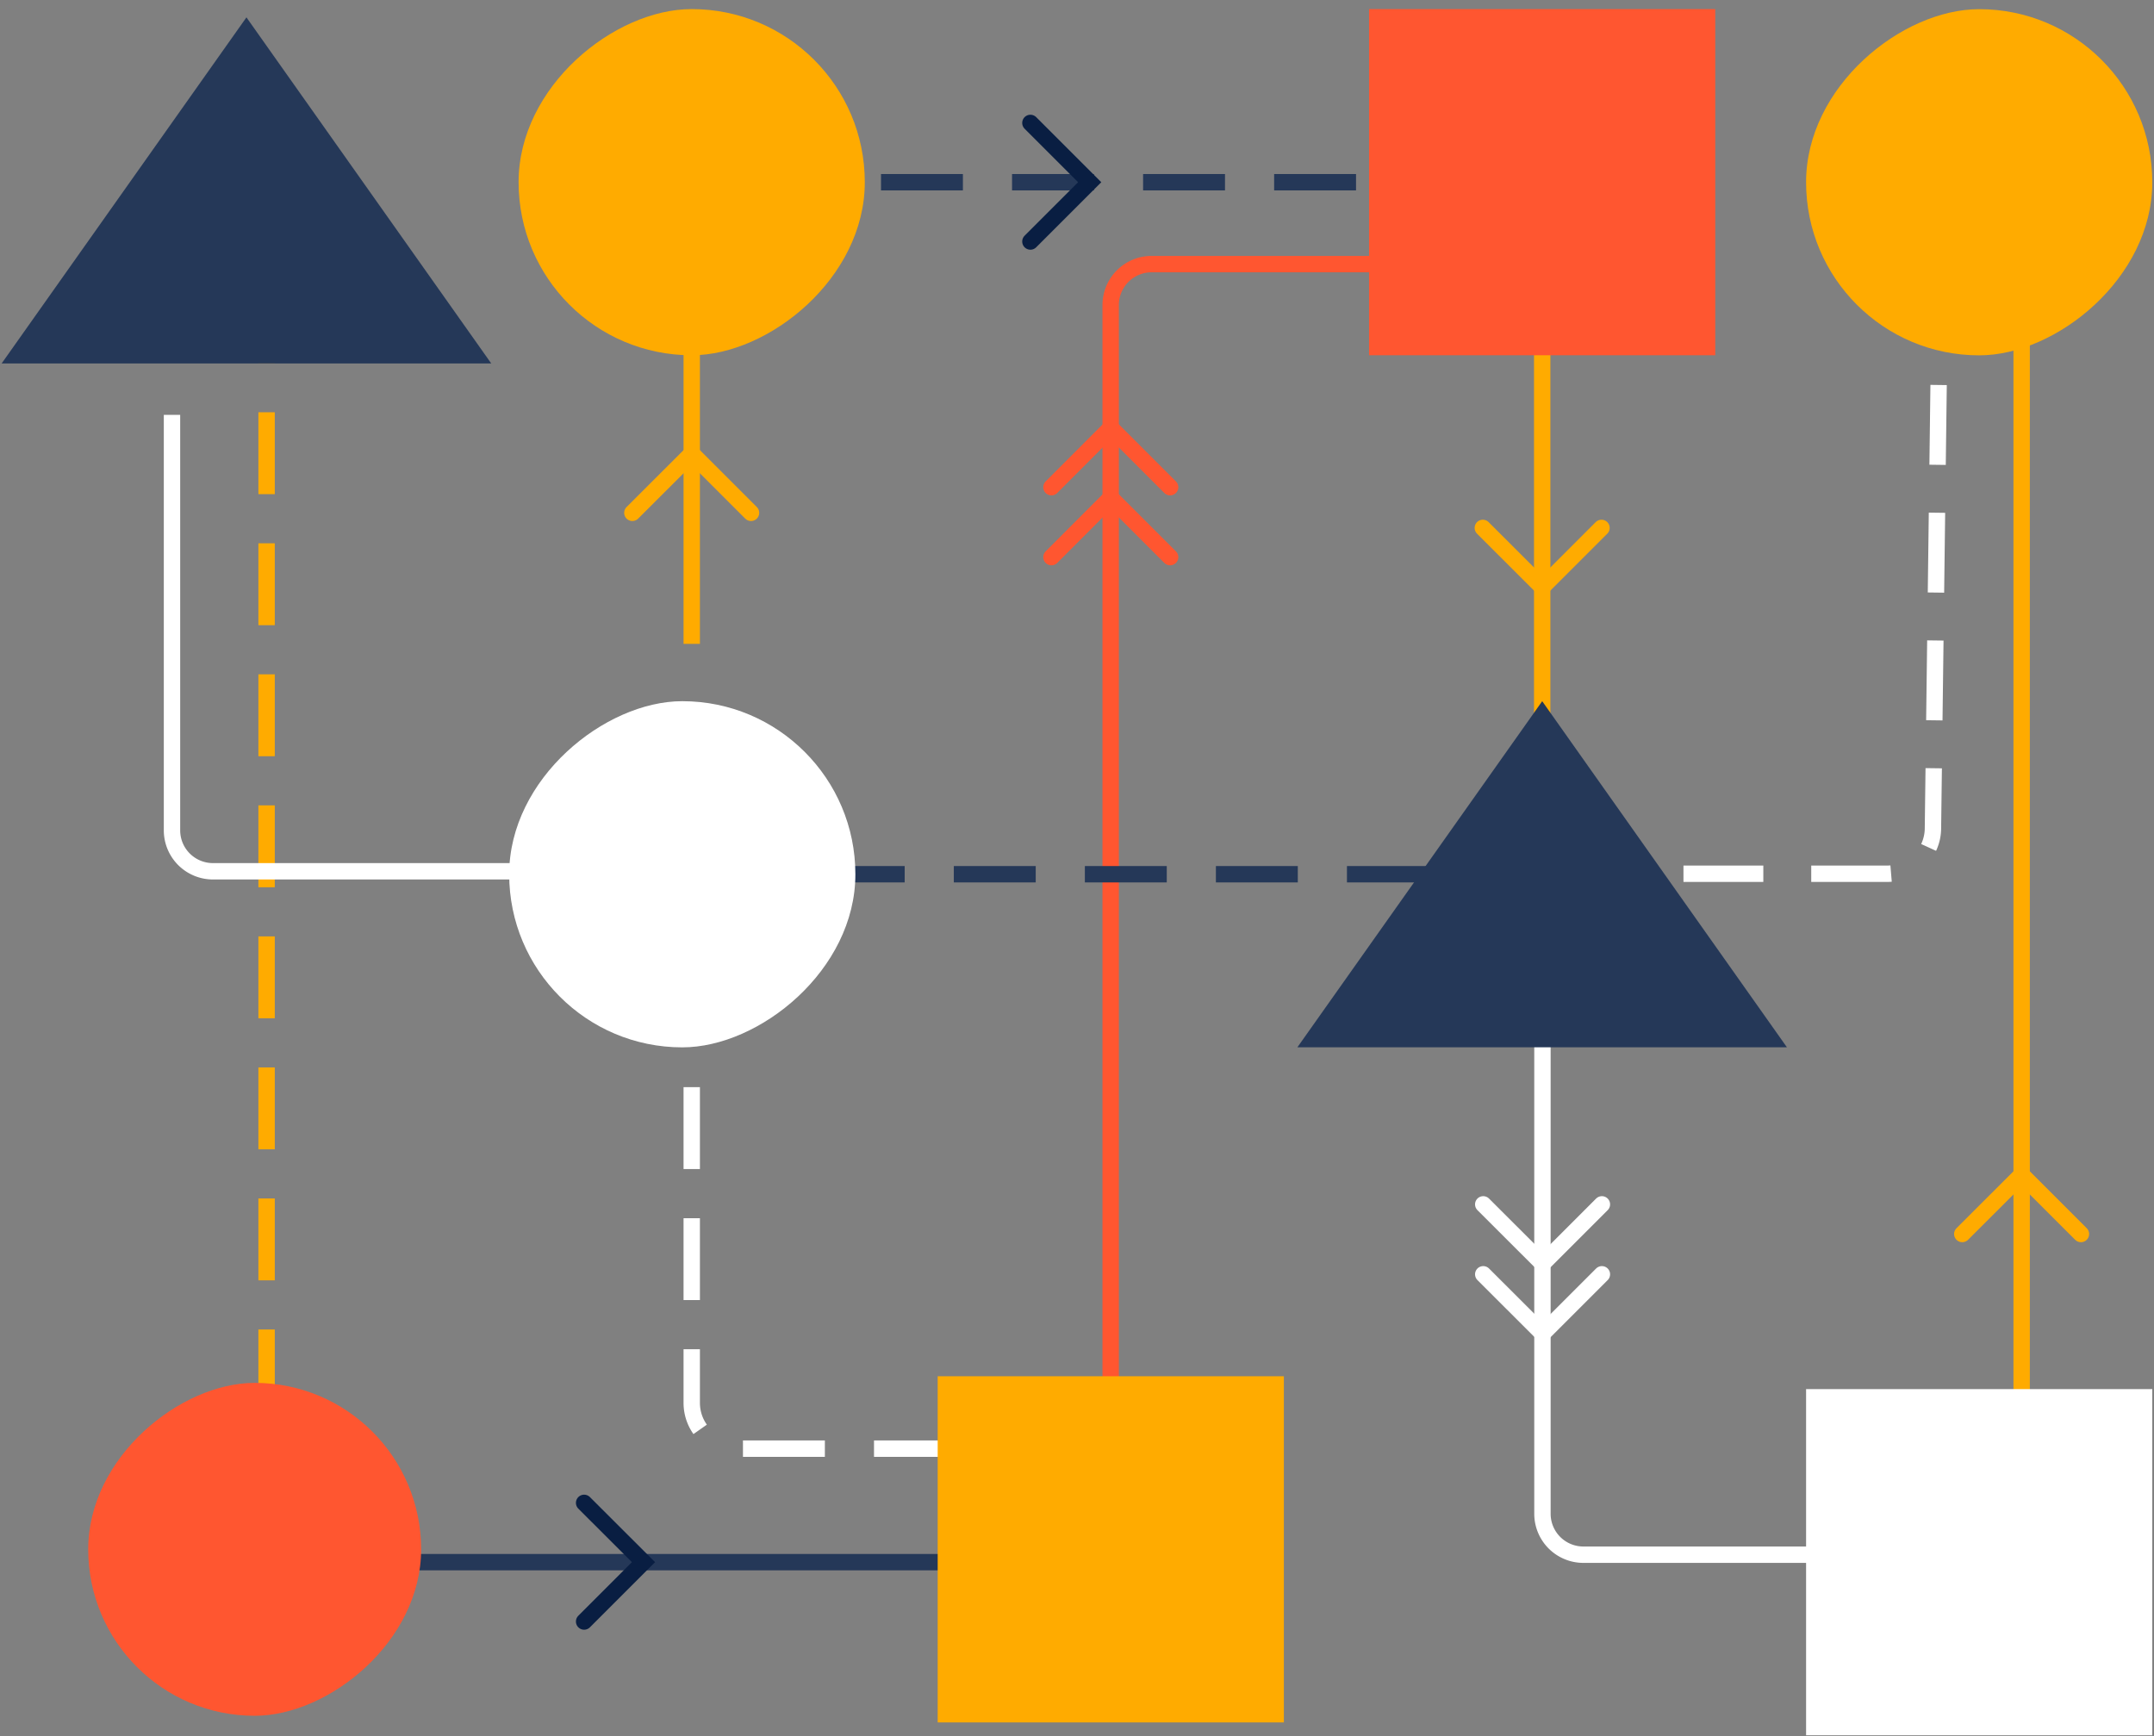 <svg xmlns="http://www.w3.org/2000/svg" viewBox="0 0 263 212"><rect x="0" y="0" width="263" height="212" fill="#808080" stroke="none"/><defs><style>.cls-1,.cls-11,.cls-13,.cls-14,.cls-15,.cls-16,.cls-2,.cls-3,.cls-4,.cls-5,.cls-6,.cls-7{fill:none;stroke-miterlimit:10;stroke-width:2px;}.cls-1,.cls-11,.cls-16,.cls-3{stroke:#fff;}.cls-13,.cls-2,.cls-4{stroke:#ffab00;}.cls-3{stroke-dasharray:9.75 5.85;}.cls-14,.cls-15,.cls-16,.cls-4{stroke-linecap:round;}.cls-14,.cls-5{stroke:#ff5630;}.cls-6,.cls-7{stroke:#253858;}.cls-11,.cls-13,.cls-6{stroke-dasharray:10 6;}.cls-8{fill:#253858;}.cls-9{fill:#ff5630;}.cls-10{fill:#fff;}.cls-12{fill:#ffab00;}.cls-15{stroke:#091e42;}</style></defs><title>Artboard 2CDC </title><g id="Layer_2" data-name="Layer 2"><path class="cls-1" d="M247.57,189.84H193.33a5,5,0,0,1-5-5v-74.3"/><line class="cls-2" x1="246.84" y1="34.34" x2="246.84" y2="169.9"/><line class="cls-1" x1="237.04" y1="20.56" x2="236.98" y2="25.56"/><path class="cls-3" d="M236.9,31.41l-.89,69.7a5.58,5.58,0,0,1-5.59,5.58H202.59"/><line class="cls-1" x1="199.66" y1="106.69" x2="194.66" y2="106.69"/><line class="cls-2" x1="188.3" y1="10.38" x2="188.3" y2="94.49"/><polyline class="cls-4" points="181.05 64.46 188.3 71.7 195.54 64.46"/><path class="cls-5" d="M194.84,32.25H140.61a5,5,0,0,0-5,5V184.54"/><line class="cls-6" x1="84.46" y1="106.75" x2="176.16" y2="106.75"/><line class="cls-7" x1="22.4" y1="190.75" x2="146.51" y2="190.75"/><polygon class="cls-8" points="218.18 127.88 188.3 85.62 158.41 127.88 218.18 127.88"/><line class="cls-6" x1="75.57" y1="22.25" x2="199.68" y2="22.25"/><rect class="cls-9" x="167.16" y="1.12" width="42.27" height="42.27" transform="translate(210.55 -166.05) rotate(90)"/><rect class="cls-10" x="62.18" y="85.62" width="42.27" height="42.27" rx="21.13" ry="21.13" transform="translate(190.06 23.44) rotate(90)"/><path class="cls-11" d="M84.46,100.75v70.56A5.58,5.58,0,0,0,90,176.89h35.77"/><line class="cls-2" x1="84.46" y1="22.25" x2="84.46" y2="78.62"/><rect class="cls-12" x="63.32" y="1.12" width="42.27" height="42.27" rx="21.13" ry="21.13" transform="translate(106.71 -62.21) rotate(90)"/><rect class="cls-12" x="114.49" y="168.05" width="42.27" height="42.27" transform="translate(324.81 53.56) rotate(90)"/><line class="cls-13" x1="32.55" y1="34.34" x2="32.55" y2="176.14"/><path class="cls-1" d="M80.23,106.39H26a5,5,0,0,1-5-5V50.66"/><rect class="cls-9" x="10.76" y="168.86" width="40.65" height="40.65" rx="20.33" ry="20.33" transform="translate(-158.09 220.27) rotate(-90)"/><polygon class="cls-8" points="59.98 44.38 30.09 2.12 0.2 44.38 59.98 44.38"/><polyline class="cls-14" points="142.87 59.49 135.62 52.24 128.38 59.49"/><polyline class="cls-14" points="142.87 68.03 135.62 60.78 128.38 68.03"/><polyline class="cls-4" points="91.7 62.62 84.46 55.38 77.21 62.62"/><rect class="cls-10" x="220.53" y="169.62" width="42.27" height="42.27" transform="translate(432.41 -50.91) rotate(90)"/><polyline class="cls-15" points="71.32 198 78.57 190.75 71.32 183.51"/><polyline class="cls-15" points="125.81 29.49 133.05 22.25 125.81 15.01"/><rect class="cls-12" x="220.53" y="1.12" width="42.27" height="42.27" rx="21.13" ry="21.13" transform="translate(263.91 -219.41) rotate(90)"/><polyline class="cls-16" points="195.59 155.6 188.35 162.84 181.1 155.6"/><polyline class="cls-16" points="195.59 147.06 188.35 154.3 181.1 147.06"/><polyline class="cls-4" points="254.08 150.68 246.84 143.44 239.59 150.68"/></g></svg>